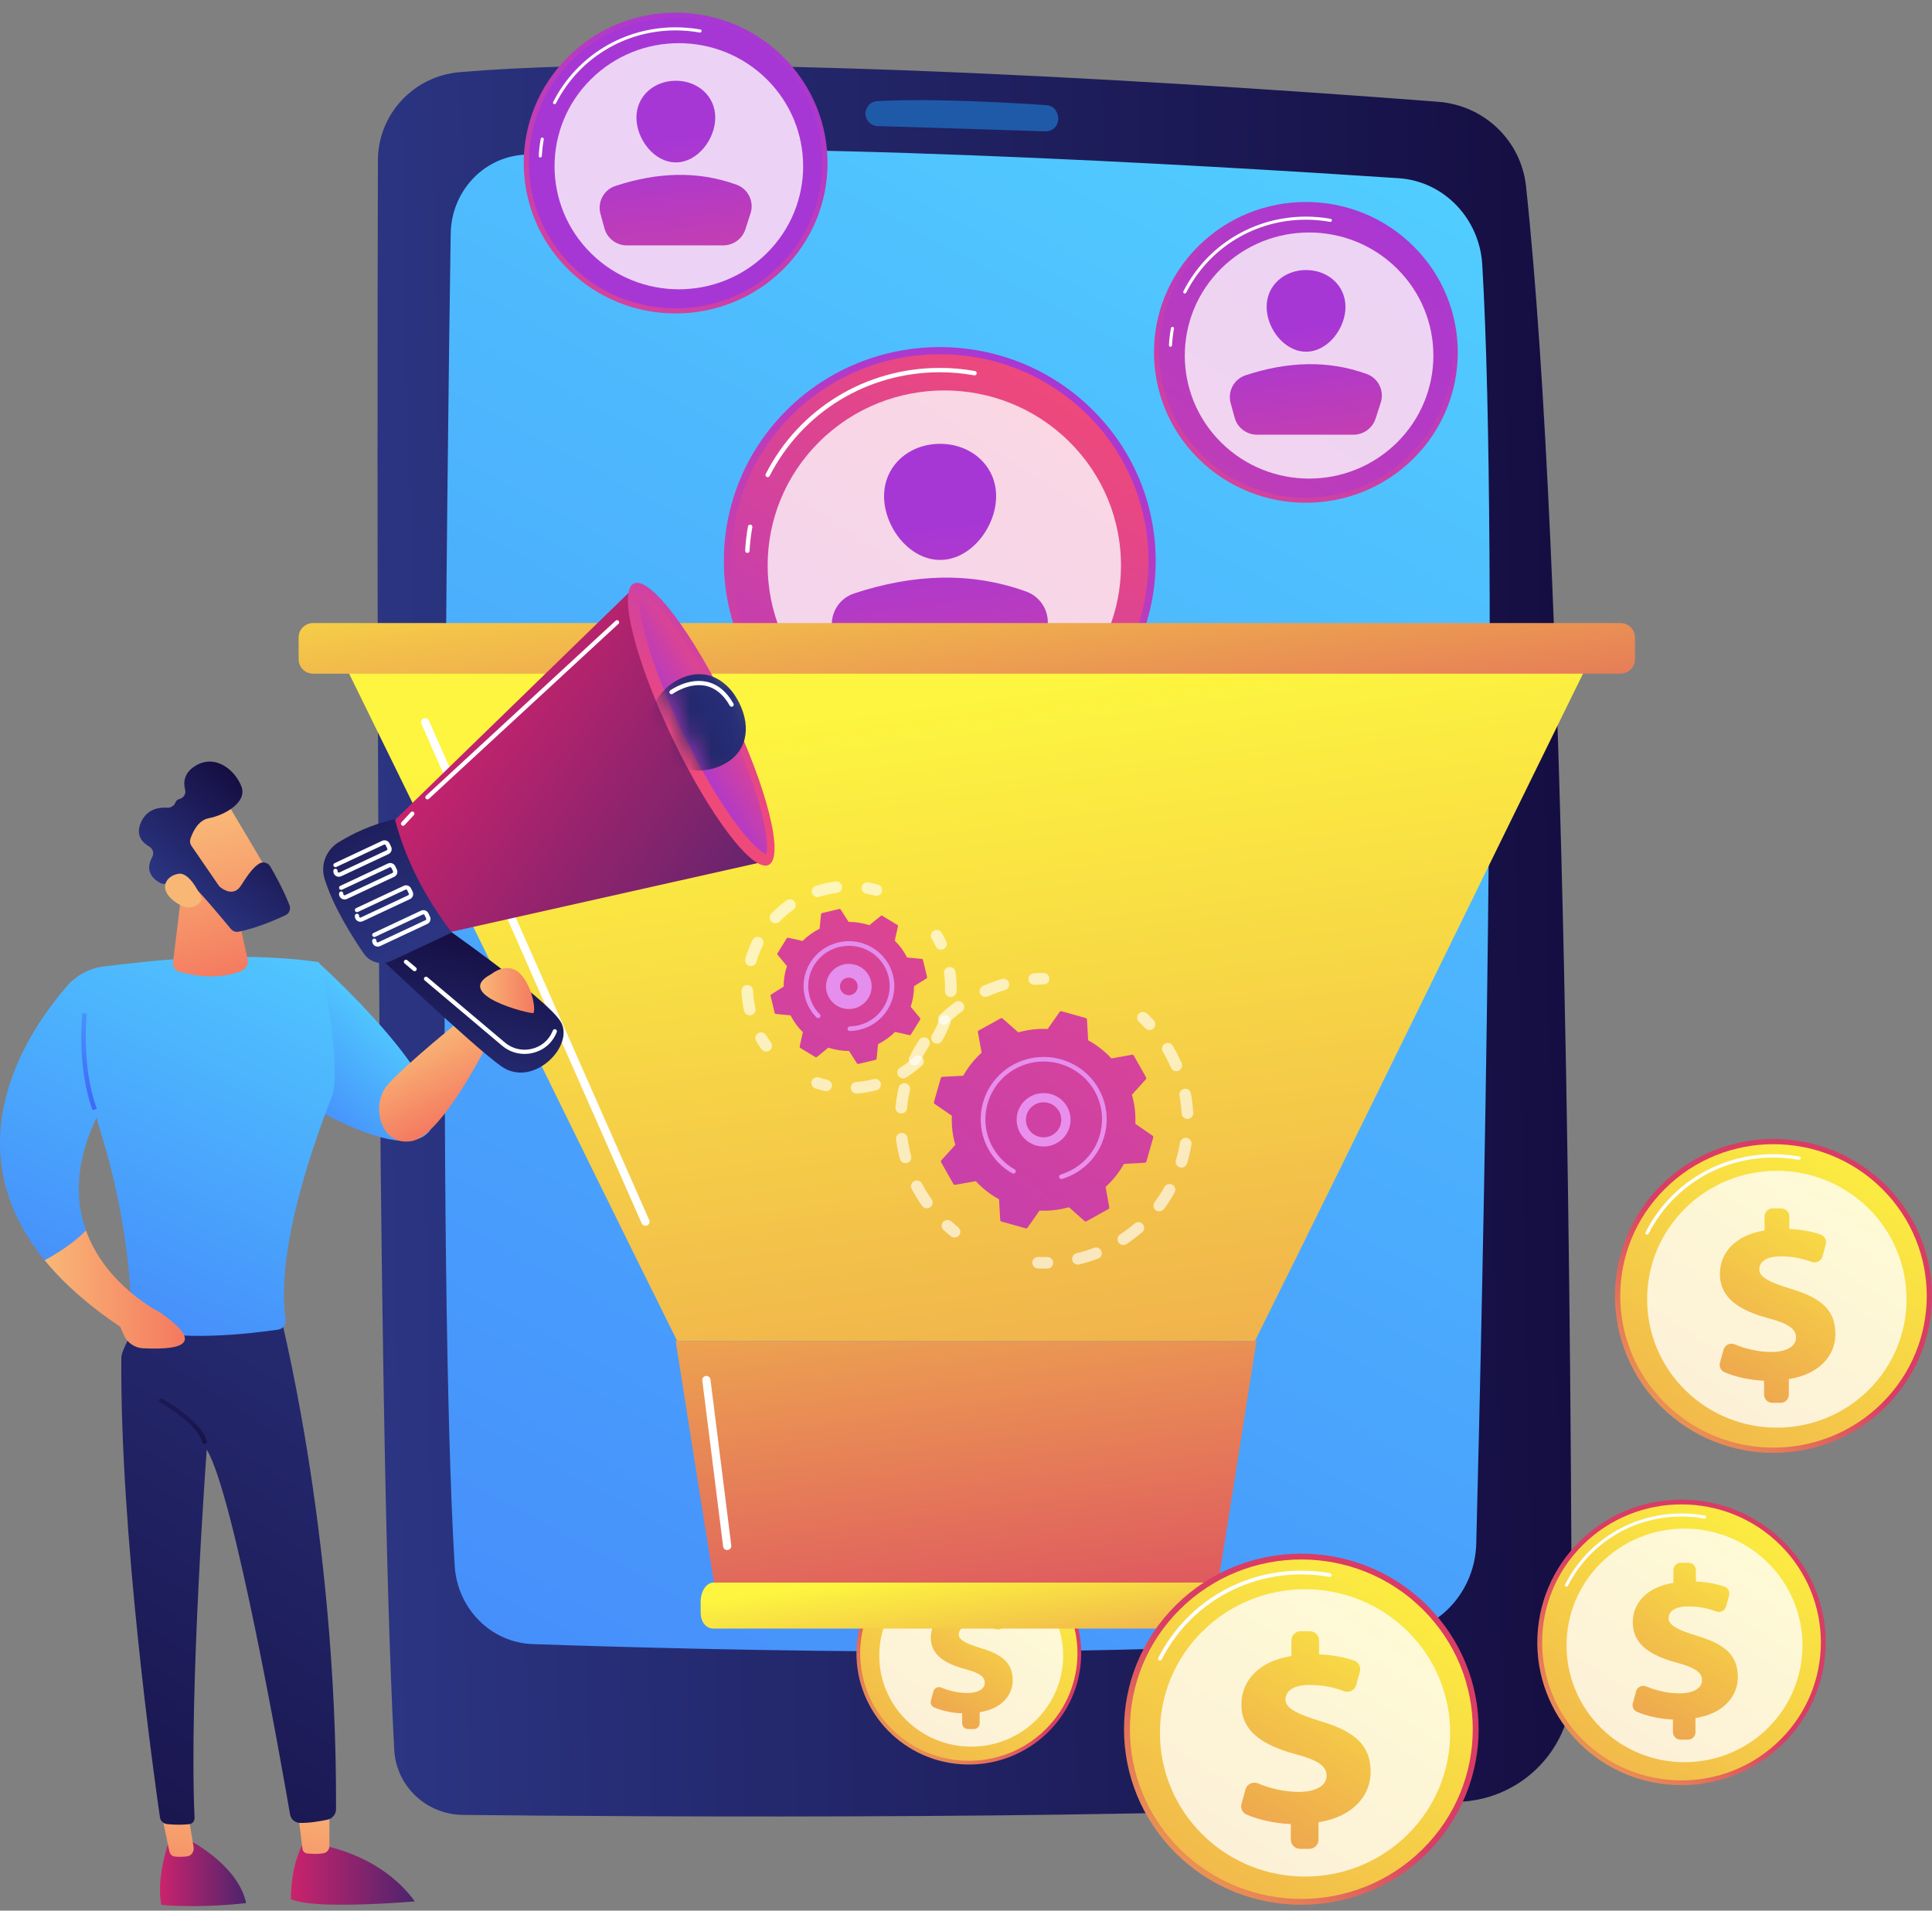 <svg width="91" height="90" viewBox="0 0 91 90" fill="none" xmlns="http://www.w3.org/2000/svg">
<rect x="0" y="0" width="91" height="90" fill="#808080" stroke="none"/>
<g clip-path="url(#clip0_1107_5780)">
<path d="M21.644 3.4C19.471 3.588 17.806 5.389 17.8 7.549C17.762 20.754 17.699 66.302 18.569 82.423C18.661 84.131 20.075 85.473 21.802 85.491C30.346 85.582 54.92 85.749 68.871 84.866C71.777 84.682 74.038 82.299 74.034 79.416C74.017 65.557 73.793 26.58 71.876 8.764C71.646 6.629 69.913 4.963 67.751 4.796C58.434 4.077 33.691 2.363 21.644 3.4L21.644 3.4Z" fill="url(#paint0_linear_1107_5780)"/>
<path d="M21.228 11.009C21.06 22.305 20.583 59.881 21.416 73.75C21.538 75.777 23.129 77.378 25.092 77.445C33.177 77.724 53.91 78.264 65.724 76.977C67.851 76.745 69.477 74.919 69.534 72.709C69.829 61.181 70.627 26.183 69.817 12.469C69.688 10.282 68 8.536 65.884 8.395C57.13 7.811 34.65 6.464 24.604 7.293C22.718 7.448 21.257 9.053 21.229 11.009L21.228 11.009Z" fill="url(#paint1_linear_1107_5780)"/>
<path d="M40.763 5.364C40.77 5.676 41.022 5.928 41.337 5.938C42.892 5.985 47.275 6.118 49.233 6.188C49.62 6.201 49.915 5.851 49.833 5.478C49.827 5.466 49.777 4.986 49.282 4.952C47.957 4.861 43.959 4.615 41.318 4.766C40.775 4.796 40.746 5.407 40.763 5.364Z" fill="#1F5AA9"/>
<path d="M88.813 66.272C91.729 63.384 91.729 58.703 88.813 55.816C85.898 52.929 81.17 52.929 78.254 55.816C75.338 58.703 75.338 63.384 78.254 66.272C81.17 69.159 85.898 69.159 88.813 66.272Z" fill="url(#paint2_linear_1107_5780)"/>
<path d="M88.639 66.098C91.458 63.307 91.458 58.781 88.639 55.99C85.82 53.199 81.249 53.199 78.43 55.99C75.611 58.781 75.611 63.307 78.43 66.098C81.249 68.889 85.82 68.889 88.639 66.098Z" fill="url(#paint3_linear_1107_5780)"/>
<path d="M77.581 58.154C77.569 58.154 77.557 58.151 77.546 58.145C77.506 58.126 77.491 58.079 77.51 58.04C78.665 55.775 80.973 54.368 83.534 54.368C83.942 54.368 84.352 54.404 84.75 54.476C84.793 54.484 84.822 54.525 84.814 54.568C84.806 54.61 84.765 54.639 84.722 54.631C84.333 54.561 83.933 54.525 83.534 54.525C81.033 54.525 78.78 55.899 77.652 58.111C77.638 58.138 77.611 58.154 77.581 58.154V58.154Z" fill="white"/>
<path opacity="0.78" d="M88.011 65.477C90.397 63.115 90.397 59.285 88.011 56.922C85.625 54.56 81.757 54.56 79.371 56.922C76.985 59.285 76.985 63.115 79.371 65.477C81.757 67.84 85.625 67.84 88.011 65.477Z" fill="white"/>
<path d="M83.091 65.697V65.039C82.399 65.011 81.713 64.849 81.226 64.638C81.053 64.563 80.964 64.37 81.014 64.189L81.183 63.576C81.245 63.351 81.492 63.234 81.709 63.325C82.192 63.525 82.788 63.684 83.431 63.684C84.073 63.684 84.596 63.459 84.596 63C84.596 62.586 84.211 62.339 83.284 62.093C81.96 61.735 81.01 61.164 81.01 60.01C81.01 58.968 81.779 58.173 83.114 57.96V57.302C83.114 57.09 83.287 56.919 83.501 56.919H83.891C84.106 56.919 84.279 57.09 84.279 57.302V57.893C84.92 57.918 85.387 58.027 85.757 58.156C85.947 58.221 86.051 58.424 85.998 58.616L85.843 59.183C85.783 59.402 85.547 59.522 85.333 59.441C84.992 59.314 84.51 59.181 83.883 59.181C83.092 59.181 82.865 59.505 82.865 59.797C82.865 60.155 83.34 60.401 84.37 60.715C85.84 61.152 86.451 61.756 86.451 62.843C86.451 63.84 85.705 64.736 84.257 64.96V65.696C84.257 65.908 84.083 66.079 83.87 66.079H83.479C83.265 66.079 83.092 65.908 83.092 65.696L83.091 65.697Z" fill="url(#paint4_linear_1107_5780)"/>
<path d="M50.891 78.481C51.228 75.606 49.147 73.005 46.243 72.671C43.34 72.337 40.713 74.397 40.376 77.272C40.039 80.147 42.12 82.749 45.023 83.082C47.927 83.416 50.554 81.356 50.891 78.481Z" fill="url(#paint5_linear_1107_5780)"/>
<path d="M49.251 81.459C51.249 79.481 51.249 76.273 49.251 74.294C47.253 72.316 44.013 72.316 42.015 74.294C40.016 76.273 40.016 79.481 42.015 81.459C44.013 83.438 47.253 83.438 49.251 81.459Z" fill="url(#paint6_linear_1107_5780)"/>
<path d="M41.414 75.828C41.405 75.828 41.397 75.826 41.389 75.822C41.361 75.808 41.349 75.774 41.364 75.747C42.182 74.141 43.818 73.144 45.633 73.144C45.923 73.144 46.213 73.17 46.495 73.221C46.526 73.226 46.546 73.255 46.541 73.286C46.535 73.316 46.506 73.337 46.475 73.331C46.199 73.281 45.916 73.256 45.633 73.256C43.861 73.256 42.263 74.23 41.464 75.797C41.454 75.816 41.434 75.828 41.414 75.828V75.828Z" fill="white"/>
<path opacity="0.78" d="M45.745 82.275C48.137 82.275 50.076 80.355 50.076 77.987C50.076 75.619 48.137 73.699 45.745 73.699C43.353 73.699 41.414 75.619 41.414 77.987C41.414 80.355 43.353 82.275 45.745 82.275Z" fill="white"/>
<path d="M45.319 81.175V80.709C44.827 80.689 44.342 80.574 43.996 80.425C43.873 80.371 43.81 80.234 43.846 80.106L43.965 79.671C44.009 79.512 44.185 79.43 44.339 79.493C44.681 79.635 45.103 79.748 45.559 79.748C46.015 79.748 46.385 79.589 46.385 79.263C46.385 78.97 46.112 78.795 45.455 78.62C44.517 78.366 43.843 77.961 43.843 77.144C43.843 76.405 44.389 75.841 45.334 75.691V75.224C45.334 75.074 45.458 74.952 45.609 74.952H45.886C46.038 74.952 46.161 75.074 46.161 75.224V75.643C46.615 75.661 46.946 75.738 47.209 75.829C47.343 75.876 47.417 76.02 47.379 76.156L47.269 76.558C47.227 76.713 47.06 76.797 46.908 76.741C46.666 76.65 46.325 76.556 45.88 76.556C45.319 76.556 45.159 76.786 45.159 76.993C45.159 77.246 45.495 77.421 46.225 77.644C47.267 77.953 47.7 78.382 47.7 79.152C47.7 79.858 47.171 80.494 46.145 80.653V81.175C46.145 81.325 46.022 81.447 45.87 81.447H45.593C45.442 81.447 45.319 81.325 45.319 81.175V81.175Z" fill="url(#paint7_linear_1107_5780)"/>
<path d="M85.963 77.983C86.308 74.285 83.559 71.01 79.825 70.669C76.09 70.328 72.783 73.049 72.438 76.748C72.094 80.445 74.842 83.72 78.577 84.061C82.312 84.402 85.619 81.681 85.963 77.983Z" fill="url(#paint8_linear_1107_5780)"/>
<path d="M83.843 81.961C86.407 79.423 86.407 75.307 83.843 72.768C81.279 70.23 77.122 70.23 74.558 72.768C71.995 75.307 71.995 79.423 74.558 81.961C77.122 84.5 81.279 84.5 83.843 81.961Z" fill="url(#paint9_linear_1107_5780)"/>
<path d="M73.787 74.736C73.776 74.736 73.765 74.733 73.755 74.728C73.719 74.71 73.705 74.667 73.723 74.632C74.773 72.572 76.872 71.292 79.201 71.292C79.573 71.292 79.945 71.325 80.307 71.391C80.347 71.398 80.373 71.435 80.365 71.474C80.358 71.513 80.32 71.539 80.281 71.531C79.927 71.468 79.564 71.435 79.201 71.435C76.927 71.435 74.877 72.685 73.852 74.697C73.839 74.722 73.814 74.736 73.787 74.736V74.736Z" fill="white"/>
<path opacity="0.78" d="M83.272 81.397C85.442 79.248 85.442 75.764 83.272 73.616C81.102 71.467 77.584 71.467 75.413 73.616C73.243 75.764 73.243 79.248 75.414 81.397C77.584 83.545 81.102 83.545 83.272 81.397Z" fill="white"/>
<path d="M78.798 81.597V80.998C78.168 80.973 77.545 80.826 77.102 80.634C76.944 80.566 76.864 80.39 76.909 80.225L77.063 79.667C77.119 79.463 77.344 79.357 77.541 79.439C77.98 79.621 78.522 79.765 79.108 79.765C79.692 79.765 80.167 79.561 80.167 79.144C80.167 78.767 79.817 78.543 78.974 78.319C77.77 77.993 76.906 77.473 76.906 76.424C76.906 75.476 77.605 74.753 78.82 74.56V73.961C78.82 73.769 78.977 73.612 79.172 73.612H79.527C79.721 73.612 79.879 73.769 79.879 73.961V74.499C80.462 74.522 80.887 74.62 81.224 74.738C81.397 74.798 81.491 74.982 81.443 75.156L81.302 75.672C81.247 75.871 81.032 75.98 80.838 75.907C80.528 75.791 80.09 75.67 79.519 75.67C78.799 75.67 78.594 75.966 78.594 76.23C78.594 76.556 79.026 76.78 79.962 77.066C81.299 77.463 81.855 78.013 81.855 79.001C81.855 79.908 81.176 80.723 79.859 80.927V81.597C79.859 81.789 79.702 81.945 79.507 81.945H79.152C78.957 81.945 78.8 81.789 78.8 81.597H78.798Z" fill="url(#paint10_linear_1107_5780)"/>
<path d="M51.456 33.539C55.428 29.607 55.428 23.231 51.456 19.299C47.484 15.367 41.045 15.367 37.074 19.299C33.102 23.231 33.102 29.607 37.074 33.539C41.045 37.471 47.484 37.471 51.456 33.539Z" fill="url(#paint11_linear_1107_5780)"/>
<path d="M51.218 33.303C55.057 29.501 55.057 23.337 51.218 19.535C47.378 15.734 41.153 15.734 37.313 19.535C33.474 23.337 33.474 29.501 37.313 33.303C41.153 37.104 47.378 37.104 51.218 33.303Z" fill="url(#paint12_linear_1107_5780)"/>
<path d="M35.202 26.045C35.2 26.045 35.198 26.045 35.196 26.045C35.139 26.042 35.095 25.994 35.098 25.937C35.118 25.555 35.163 25.171 35.231 24.796C35.241 24.74 35.295 24.703 35.352 24.713C35.408 24.723 35.446 24.776 35.436 24.832C35.369 25.199 35.325 25.574 35.305 25.948C35.302 26.003 35.257 26.045 35.202 26.045Z" fill="white"/>
<path d="M36.158 22.478C36.143 22.478 36.127 22.474 36.112 22.467C36.06 22.441 36.04 22.379 36.066 22.328C37.638 19.245 40.78 17.33 44.266 17.33C44.822 17.33 45.379 17.379 45.922 17.477C45.978 17.487 46.016 17.541 46.005 17.597C45.995 17.653 45.941 17.69 45.884 17.679C45.354 17.584 44.809 17.535 44.266 17.535C40.859 17.535 37.788 19.407 36.251 22.421C36.233 22.457 36.197 22.477 36.158 22.477V22.478Z" fill="white"/>
<path opacity="0.78" d="M50.363 32.457C53.613 29.239 53.613 24.023 50.363 20.805C47.113 17.587 41.845 17.587 38.595 20.805C35.345 24.023 35.345 29.239 38.595 32.457C41.845 35.674 47.113 35.674 50.363 32.457Z" fill="white"/>
<path d="M46.919 23.373C46.919 24.817 45.737 26.375 44.28 26.375C42.822 26.375 41.641 24.817 41.641 23.373C41.641 21.93 42.822 20.906 44.28 20.906C45.737 20.906 46.919 21.93 46.919 23.373Z" fill="url(#paint13_linear_1107_5780)"/>
<path d="M41.005 31.932H47.448C48.126 31.932 48.726 31.498 48.933 30.858L49.28 29.785C49.534 29 49.121 28.149 48.339 27.866C45.717 26.917 43.005 27.039 40.228 27.954C39.45 28.21 39.018 29.034 39.233 29.818L39.499 30.792C39.684 31.465 40.301 31.932 41.005 31.932H41.005Z" fill="url(#paint14_linear_1107_5780)"/>
<path d="M66.568 21.608C69.362 18.841 69.362 14.355 66.568 11.589C63.774 8.822 59.244 8.822 56.45 11.589C53.656 14.355 53.656 18.841 56.45 21.608C59.244 24.374 63.774 24.374 66.568 21.608Z" fill="url(#paint15_linear_1107_5780)"/>
<path d="M66.4 21.441C69.101 18.766 69.101 14.43 66.4 11.755C63.698 9.081 59.319 9.081 56.617 11.755C53.916 14.43 53.916 18.766 56.617 21.441C59.319 24.116 63.698 24.116 66.4 21.441Z" fill="url(#paint16_linear_1107_5780)"/>
<path d="M55.132 16.335C55.132 16.335 55.129 16.335 55.128 16.335C55.088 16.333 55.056 16.299 55.059 16.259C55.073 15.99 55.105 15.72 55.153 15.456C55.16 15.416 55.197 15.39 55.237 15.397C55.277 15.404 55.303 15.442 55.296 15.481C55.249 15.739 55.218 16.003 55.204 16.266C55.202 16.305 55.17 16.335 55.131 16.335L55.132 16.335Z" fill="white"/>
<path d="M55.805 13.826C55.794 13.826 55.783 13.823 55.773 13.818C55.737 13.8 55.722 13.757 55.74 13.721C56.846 11.552 59.057 10.204 61.509 10.204C61.9 10.204 62.292 10.239 62.674 10.308C62.714 10.315 62.74 10.353 62.733 10.392C62.726 10.431 62.688 10.458 62.648 10.45C62.275 10.383 61.892 10.349 61.509 10.349C59.112 10.349 56.952 11.666 55.871 13.786C55.858 13.811 55.832 13.826 55.805 13.826Z" fill="white"/>
<path opacity="0.78" d="M65.8 20.846C68.086 18.583 68.086 14.912 65.8 12.649C63.514 10.385 59.807 10.385 57.52 12.649C55.234 14.912 55.234 18.583 57.52 20.846C59.807 23.11 63.514 23.11 65.8 20.846Z" fill="white"/>
<path d="M63.374 14.456C63.374 15.471 62.542 16.567 61.517 16.567C60.492 16.567 59.66 15.471 59.66 14.456C59.66 13.441 60.492 12.72 61.517 12.72C62.542 12.72 63.374 13.441 63.374 14.456Z" fill="url(#paint17_linear_1107_5780)"/>
<path d="M59.214 20.477H63.746C64.224 20.477 64.646 20.171 64.791 19.721L65.035 18.967C65.214 18.414 64.924 17.816 64.373 17.616C62.528 16.948 60.62 17.034 58.667 17.678C58.119 17.858 57.815 18.438 57.966 18.99L58.154 19.675C58.284 20.149 58.718 20.477 59.213 20.477L59.214 20.477Z" fill="url(#paint18_linear_1107_5780)"/>
<path d="M36.883 12.691C39.677 9.924 39.677 5.438 36.883 2.672C34.089 -0.095 29.558 -0.095 26.764 2.672C23.97 5.438 23.97 9.924 26.764 12.691C29.558 15.457 34.089 15.457 36.883 12.691Z" fill="url(#paint19_linear_1107_5780)"/>
<path d="M36.714 12.524C39.415 9.849 39.415 5.513 36.714 2.838C34.013 0.164 29.633 0.164 26.932 2.838C24.231 5.513 24.231 9.849 26.932 12.524C29.633 15.198 34.013 15.198 36.714 12.524Z" fill="url(#paint20_linear_1107_5780)"/>
<path d="M25.448 7.418C25.448 7.418 25.446 7.418 25.444 7.418C25.404 7.416 25.373 7.382 25.375 7.342C25.389 7.073 25.421 6.803 25.469 6.539C25.476 6.499 25.514 6.473 25.554 6.48C25.593 6.487 25.62 6.525 25.612 6.564C25.565 6.822 25.535 7.086 25.521 7.349C25.519 7.388 25.486 7.418 25.448 7.418L25.448 7.418Z" fill="white"/>
<path d="M26.12 4.908C26.109 4.908 26.097 4.906 26.087 4.901C26.051 4.883 26.036 4.839 26.055 4.804C27.161 2.634 29.371 1.287 31.824 1.287C32.215 1.287 32.607 1.322 32.989 1.39C33.028 1.398 33.055 1.435 33.047 1.475C33.04 1.514 33.002 1.54 32.962 1.533C32.589 1.466 32.206 1.431 31.824 1.431C29.427 1.431 27.266 2.748 26.185 4.869C26.172 4.894 26.146 4.908 26.12 4.908Z" fill="white"/>
<path opacity="0.78" d="M36.114 11.929C38.401 9.666 38.401 5.995 36.114 3.732C33.828 1.468 30.121 1.468 27.835 3.732C25.549 5.995 25.549 9.666 27.835 11.929C30.121 14.193 33.828 14.193 36.114 11.929Z" fill="white"/>
<path d="M33.69 5.538C33.69 6.554 32.859 7.65 31.833 7.65C30.808 7.65 29.977 6.554 29.977 5.538C29.977 4.523 30.808 3.803 31.833 3.803C32.859 3.803 33.69 4.523 33.69 5.538Z" fill="url(#paint21_linear_1107_5780)"/>
<path d="M29.53 11.559H34.063C34.54 11.559 34.962 11.254 35.108 10.804L35.352 10.049C35.53 9.497 35.24 8.898 34.689 8.699C32.844 8.031 30.937 8.117 28.983 8.761C28.436 8.941 28.132 9.521 28.283 10.072L28.471 10.758C28.601 11.231 29.034 11.56 29.53 11.56L29.53 11.559Z" fill="url(#paint22_linear_1107_5780)"/>
<path d="M59.111 63.166H31.896C26.568 52.435 21.24 41.488 15.912 30.648H75.094C69.766 41.488 64.439 52.435 59.111 63.166Z" fill="url(#paint23_linear_1107_5780)"/>
<path d="M76.322 29.348H14.752C14.372 29.348 14.065 29.653 14.065 30.029V31.052C14.065 31.428 14.372 31.733 14.752 31.733H76.322C76.702 31.733 77.01 31.428 77.01 31.052V30.029C77.01 29.653 76.702 29.348 76.322 29.348Z" fill="url(#paint24_linear_1107_5780)"/>
<path d="M57.158 75.848H33.851C33.175 71.838 32.5 67.394 31.824 63.166H59.184C58.509 67.394 57.833 71.838 57.158 75.848Z" fill="url(#paint25_linear_1107_5780)"/>
<path d="M57.852 75.953C57.852 76.421 57.561 76.715 57.217 76.715H33.609C33.266 76.715 33.002 76.421 33.002 75.953V75.432C33.002 74.965 33.266 74.547 33.609 74.547H57.217C57.561 74.547 57.852 74.965 57.852 75.432V75.953Z" fill="url(#paint26_linear_1107_5780)"/>
<path d="M30.401 57.74C30.327 57.74 30.256 57.697 30.224 57.625L19.848 34.096C19.805 33.999 19.85 33.886 19.948 33.844C20.046 33.801 20.16 33.846 20.203 33.943L30.579 57.471C30.622 57.568 30.577 57.681 30.479 57.724C30.453 57.734 30.427 57.74 30.401 57.74Z" fill="white"/>
<path d="M34.252 73.015C34.156 73.015 34.073 72.944 34.06 72.847L33.08 65.028C33.066 64.923 33.142 64.827 33.248 64.814C33.354 64.801 33.451 64.876 33.464 64.981L34.444 72.799C34.458 72.904 34.382 73 34.276 73.013C34.268 73.014 34.26 73.015 34.252 73.015Z" fill="white"/>
<path d="M12.934 51.084C12.934 51.084 18.973 55.174 20.278 53.208C21.583 51.241 14.976 45.326 14.976 45.326L12.934 51.084H12.934Z" fill="url(#paint27_linear_1107_5780)"/>
<path d="M11.584 89.646C11.584 89.616 11.582 89.586 11.575 89.555C11.119 87.765 8.855 86.65 8.855 86.65L7.958 86.72C7.443 88.298 7.509 89.266 7.592 89.697C7.594 89.709 7.598 89.72 7.601 89.732C8.341 89.797 9.864 89.84 11.584 89.646H11.584Z" fill="url(#paint28_linear_1107_5780)"/>
<path d="M7.598 85.397L7.977 87.208C8.005 87.341 8.108 87.44 8.233 87.452C8.386 87.466 8.603 87.474 8.822 87.442C9.018 87.414 9.154 87.217 9.119 87.005L8.855 85.397H7.598Z" fill="url(#paint29_linear_1107_5780)"/>
<path d="M19.529 89.567C19.523 89.553 19.517 89.539 19.508 89.526C19.027 88.862 17.804 87.539 15.387 86.965L14.227 86.928C14.227 86.928 13.711 87.817 13.701 89.463C13.966 89.57 14.478 89.686 15.469 89.713C17 89.755 18.816 89.625 19.529 89.567V89.567Z" fill="url(#paint30_linear_1107_5780)"/>
<path d="M14.012 85.188C14.025 85.274 14.183 86.575 14.245 87.079C14.26 87.199 14.347 87.291 14.458 87.305C14.655 87.328 14.975 87.349 15.255 87.292C15.405 87.262 15.515 87.118 15.515 86.952V84.91L14.012 85.188L14.012 85.188Z" fill="url(#paint31_linear_1107_5780)"/>
<path d="M13.081 61.45C13.081 61.45 15.878 71.974 15.828 85.219C15.827 85.46 15.655 85.669 15.417 85.718C15.065 85.792 14.548 85.879 14.12 85.867C13.892 85.86 13.701 85.693 13.663 85.47C13.27 83.192 11.02 70.364 9.737 68.281C9.737 68.281 8.894 79.707 9.164 85.635C9.17 85.782 9.061 85.91 8.913 85.927C8.689 85.952 8.33 85.972 7.872 85.924C7.698 85.905 7.559 85.776 7.534 85.605C7.254 83.677 5.647 72.206 5.715 63.942C5.719 63.475 6.96 61.449 6.96 61.449H13.082L13.081 61.45Z" fill="url(#paint32_linear_1107_5780)"/>
<path d="M15.008 45.318C11.158 44.766 6.93 45.272 4.878 45.528C4.213 45.611 3.606 45.935 3.168 46.437C1.431 48.427 -2.379 53.875 2.106 59.364C2.68 59.048 3.495 58.542 4.049 57.957C3.553 56.572 3.512 54.802 4.552 52.632C4.588 52.803 4.632 52.974 4.685 53.141C6.118 57.637 6.195 61.379 6.192 62.241C6.192 62.358 6.262 62.463 6.372 62.507C8.259 63.256 11.89 62.81 13.109 62.63C13.332 62.597 13.483 62.391 13.452 62.169C13.023 59.094 14.479 54.596 15.636 51.643C16.094 50.477 15.247 45.644 15.008 45.317V45.318Z" fill="url(#paint33_linear_1107_5780)"/>
<path d="M8.681 40.982L8.149 45.332C8.125 45.529 8.248 45.716 8.441 45.772C9.018 45.938 10.252 46.191 11.381 45.732C11.595 45.644 11.713 45.415 11.664 45.191L10.992 42.129L8.681 40.982V40.982Z" fill="url(#paint34_linear_1107_5780)"/>
<path d="M10.588 37.657C10.641 37.7 12.942 41.606 12.942 41.606L10.662 42.859L7.926 39.478C7.926 39.478 9.703 36.92 10.588 37.657Z" fill="url(#paint35_linear_1107_5780)"/>
<path d="M8.969 39.517C8.933 39.627 8.95 39.746 9.016 39.841L10.296 41.705C10.316 41.733 10.338 41.759 10.365 41.781C10.512 41.901 11.009 42.247 11.348 41.719C11.637 41.268 11.909 40.858 12.215 40.677C12.394 40.572 12.625 40.635 12.729 40.813C12.944 41.18 13.361 41.93 13.638 42.648C13.707 42.828 13.623 43.03 13.447 43.112C12.983 43.329 12.065 43.727 11.239 43.888C11.103 43.914 10.964 43.864 10.876 43.759C10.49 43.293 9.402 41.992 9.038 41.672C8.7 41.374 8.116 41.526 7.854 41.617C7.754 41.652 7.646 41.644 7.553 41.596C7.273 41.45 6.779 41.075 7.171 40.371C7.268 40.197 7.201 39.975 7.026 39.875C6.713 39.695 6.365 39.345 6.642 38.73C6.923 38.108 7.484 38.022 7.87 38.046C8.041 38.057 8.209 37.959 8.265 37.799C8.29 37.727 8.344 37.665 8.449 37.638C8.648 37.586 8.77 37.396 8.719 37.199C8.632 36.861 8.657 36.413 9.191 36.082C10.171 35.474 11.109 36.321 11.378 37.066C11.647 37.811 10.547 38.41 9.84 38.54C9.322 38.635 9.067 39.216 8.969 39.517L8.969 39.517Z" fill="url(#paint36_linear_1107_5780)"/>
<path d="M9.519 42.356C9.519 42.356 8.994 41.078 8.421 41.158C7.848 41.238 7.427 41.832 8.178 42.43C9.111 43.174 9.519 42.356 9.519 42.356Z" fill="url(#paint37_linear_1107_5780)"/>
<path d="M4.363 52.296C3.602 50.236 3.878 47.748 3.881 47.723L4.09 47.747C4.087 47.771 3.818 50.211 4.561 52.224L4.363 52.296V52.296Z" fill="url(#paint38_linear_1107_5780)"/>
<path d="M9.634 68.012C9.588 68.012 9.545 67.981 9.532 67.934C9.3 67.048 7.564 66.075 7.546 66.065C7.495 66.037 7.477 65.974 7.506 65.923C7.534 65.873 7.598 65.855 7.649 65.883C7.724 65.925 9.482 66.91 9.737 67.882C9.751 67.938 9.717 67.995 9.661 68.009C9.652 68.012 9.643 68.013 9.634 68.013V68.012Z" fill="url(#paint39_linear_1107_5780)"/>
<path d="M4.049 57.958C3.495 58.543 2.679 59.049 2.105 59.364C2.962 60.413 4.122 61.464 5.658 62.492L5.843 62.905C6.002 63.258 6.35 63.493 6.741 63.511C8.886 63.612 9.48 63.162 7.505 61.798C7.505 61.798 4.978 60.553 4.049 57.958H4.049Z" fill="url(#paint40_linear_1107_5780)"/>
<path d="M21.996 47.804C21.996 47.804 18.959 50.236 18.211 51.162C17.463 52.088 17.923 54.001 19.387 53.752C20.851 53.503 23.1 48.909 23.1 48.909L21.996 47.804H21.996Z" fill="url(#paint41_linear_1107_5780)"/>
<path d="M17.322 44.574C17.322 44.574 22.347 49.36 23.634 50.243C25.127 51.267 27.09 49.247 26.407 48.124C25.724 47.001 20.598 43.439 20.598 43.439L17.323 44.574H17.322Z" fill="url(#paint42_linear_1107_5780)"/>
<path d="M18.309 38.909L29.914 27.629L35.939 40.598L20.328 44.1L18.309 38.909Z" fill="url(#paint43_linear_1107_5780)"/>
<path d="M36.2 40.744C36.954 40.391 36.145 37.136 34.394 33.474C32.642 29.813 30.612 27.131 29.858 27.484C29.105 27.838 29.914 31.092 31.665 34.754C33.416 38.415 35.447 41.097 36.2 40.744Z" fill="url(#paint44_linear_1107_5780)"/>
<path d="M36.088 40.238C35.905 40.172 35.408 39.819 34.585 38.688C33.789 37.596 32.924 36.1 32.148 34.478C31.373 32.856 30.752 31.246 30.402 29.945C30.04 28.598 30.08 27.993 30.144 27.811C30.326 27.877 30.824 28.23 31.647 29.361C32.442 30.453 33.307 31.949 34.083 33.571C34.859 35.193 35.48 36.803 35.83 38.105C36.192 39.452 36.152 40.056 36.088 40.238V40.238Z" fill="url(#paint45_linear_1107_5780)"/>
<mask id="mask0_1107_5780" style="mask-type:luminance" maskUnits="userSpaceOnUse" x="30" y="27" width="7" height="14">
<path d="M36.088 40.238C35.905 40.172 35.408 39.819 34.585 38.688C33.789 37.596 32.924 36.1 32.148 34.478C31.373 32.856 30.752 31.246 30.402 29.945C30.04 28.598 30.08 27.993 30.144 27.811C30.326 27.877 30.824 28.23 31.647 29.361C32.442 30.453 34.941 31.183 35.717 32.805C36.493 34.427 35.48 36.803 35.83 38.105C36.192 39.451 36.153 40.056 36.089 40.238H36.088Z" fill="white"/>
</mask>
<g mask="url(#mask0_1107_5780)">
<path d="M34.841 33.155C35.38 34.281 35.204 35.482 33.991 36.051C32.778 36.62 31.358 36.168 30.819 35.041C30.28 33.915 30.827 32.54 32.039 31.971C33.252 31.403 34.302 32.028 34.841 33.155V33.155Z" fill="url(#paint46_linear_1107_5780)"/>
</g>
<path d="M15.936 39.682C16.554 39.3 17.477 38.834 18.6 38.588C19.092 40.471 20.003 42.246 21.28 43.928L18.423 45.267C17.968 45.481 17.423 45.336 17.139 44.923C16.57 44.097 15.677 42.678 15.287 41.386C15.09 40.737 15.357 40.04 15.937 39.682H15.936Z" fill="url(#paint47_linear_1107_5780)"/>
<path d="M18.298 40.232L16.072 41.276C15.986 41.316 15.884 41.307 15.806 41.251C15.729 41.195 15.689 41.102 15.701 41.008C15.709 40.954 15.759 40.916 15.814 40.923C15.869 40.93 15.907 40.98 15.9 41.034C15.896 41.066 15.916 41.084 15.925 41.091C15.933 41.097 15.957 41.11 15.987 41.097L18.212 40.053C18.243 40.038 18.256 40.002 18.242 39.972L18.167 39.815C18.152 39.785 18.116 39.772 18.085 39.786L15.843 40.838C15.793 40.861 15.733 40.84 15.71 40.791C15.686 40.741 15.708 40.682 15.758 40.659L18 39.607C18.13 39.546 18.286 39.602 18.348 39.73L18.423 39.887C18.485 40.016 18.429 40.171 18.299 40.232H18.298Z" fill="white"/>
<path d="M18.568 41.301L16.342 42.345C16.255 42.385 16.154 42.376 16.076 42.32C15.999 42.264 15.958 42.171 15.971 42.077C15.978 42.023 16.029 41.985 16.083 41.992C16.138 41.999 16.177 42.049 16.169 42.103C16.165 42.135 16.185 42.154 16.194 42.16C16.203 42.167 16.227 42.18 16.256 42.166L18.482 41.122C18.513 41.108 18.526 41.072 18.511 41.042L18.436 40.885C18.422 40.855 18.385 40.842 18.355 40.856L16.113 41.907C16.063 41.931 16.003 41.909 15.979 41.86C15.956 41.81 15.977 41.751 16.027 41.728L18.269 40.677C18.4 40.616 18.556 40.671 18.617 40.8L18.692 40.957C18.754 41.086 18.698 41.24 18.568 41.301H18.568Z" fill="white"/>
<path d="M20.176 37.646C20.138 37.664 20.09 37.656 20.06 37.624C20.022 37.584 20.025 37.522 20.065 37.484L28.997 29.238C29.037 29.201 29.101 29.203 29.138 29.243C29.176 29.283 29.174 29.345 29.134 29.383L20.202 37.629C20.194 37.636 20.185 37.642 20.176 37.646H20.176Z" fill="white"/>
<path d="M19.028 38.889C18.992 38.906 18.948 38.9 18.917 38.872C18.876 38.836 18.874 38.773 18.911 38.733L19.347 38.26C19.384 38.219 19.448 38.217 19.488 38.253C19.529 38.29 19.532 38.353 19.495 38.393L19.058 38.866C19.049 38.876 19.039 38.883 19.027 38.889L19.028 38.889Z" fill="white"/>
<path d="M19.312 42.351L17.086 43.395C17 43.435 16.898 43.426 16.82 43.37C16.743 43.314 16.703 43.221 16.715 43.127C16.722 43.073 16.773 43.035 16.828 43.042C16.882 43.049 16.921 43.099 16.913 43.153C16.909 43.185 16.929 43.204 16.938 43.21C16.947 43.216 16.971 43.23 17 43.216L19.226 42.172C19.257 42.158 19.27 42.122 19.255 42.091L19.18 41.934C19.166 41.904 19.13 41.891 19.099 41.906L16.857 42.957C16.807 42.98 16.747 42.959 16.724 42.91C16.7 42.86 16.721 42.801 16.771 42.778L19.014 41.727C19.144 41.666 19.3 41.721 19.362 41.85L19.437 42.007C19.498 42.135 19.442 42.29 19.312 42.351H19.312Z" fill="white"/>
<path d="M20.128 43.522L17.903 44.566C17.816 44.606 17.714 44.597 17.637 44.541C17.559 44.485 17.519 44.392 17.532 44.298C17.539 44.244 17.589 44.206 17.644 44.213C17.699 44.22 17.737 44.27 17.73 44.324C17.726 44.356 17.746 44.374 17.755 44.381C17.763 44.387 17.787 44.4 17.817 44.387L20.043 43.343C20.073 43.329 20.086 43.292 20.072 43.262L19.997 43.105C19.983 43.075 19.946 43.062 19.915 43.077L17.673 44.128C17.623 44.151 17.563 44.13 17.54 44.081C17.516 44.031 17.538 43.972 17.588 43.949L19.83 42.897C19.96 42.836 20.116 42.892 20.178 43.02L20.253 43.177C20.315 43.306 20.259 43.461 20.129 43.522H20.128Z" fill="white"/>
<path d="M25.415 49.488C25.31 49.537 25.198 49.575 25.082 49.602C24.571 49.719 24.05 49.594 23.651 49.258L20.002 46.181C19.96 46.145 19.955 46.083 19.991 46.041C20.026 46 20.09 45.995 20.131 46.03L23.781 49.107C24.13 49.402 24.588 49.512 25.036 49.409C25.477 49.308 25.832 49.017 26.01 48.609C26.02 48.587 26.029 48.565 26.039 48.541C26.06 48.491 26.118 48.467 26.17 48.487C26.221 48.508 26.245 48.566 26.224 48.616C26.214 48.641 26.204 48.665 26.194 48.688C26.037 49.046 25.762 49.325 25.415 49.488V49.488Z" fill="white"/>
<path d="M19.572 45.74C19.537 45.756 19.494 45.752 19.464 45.726L19.057 45.382C19.015 45.347 19.009 45.284 19.045 45.243C19.081 45.201 19.144 45.196 19.186 45.231L19.593 45.575C19.636 45.61 19.641 45.673 19.605 45.714C19.596 45.725 19.584 45.734 19.572 45.739L19.572 45.74Z" fill="white"/>
<path d="M34.504 33.282C34.457 33.304 34.4 33.286 34.374 33.241C34.076 32.718 33.694 32.403 33.24 32.306C32.453 32.137 31.694 32.677 31.686 32.682C31.642 32.714 31.579 32.705 31.547 32.661C31.514 32.617 31.524 32.555 31.568 32.522C31.602 32.498 32.405 31.925 33.281 32.112C33.794 32.221 34.221 32.569 34.548 33.144C34.575 33.192 34.558 33.252 34.51 33.279C34.508 33.28 34.506 33.281 34.503 33.282L34.504 33.282Z" fill="white"/>
<path d="M23.142 45.885C23.142 45.885 23.914 45.237 24.517 45.885C25.119 46.534 25.238 47.665 25.116 47.72C24.993 47.776 21.266 46.859 23.142 45.885Z" fill="url(#paint48_linear_1107_5780)"/>
<path d="M67.201 87.302C70.462 84.072 70.462 78.836 67.201 75.606C63.939 72.377 58.65 72.377 55.389 75.606C52.127 78.836 52.127 84.072 55.389 87.302C58.65 90.531 63.939 90.531 67.201 87.302Z" fill="url(#paint49_linear_1107_5780)"/>
<path d="M67.004 87.108C70.158 83.985 70.158 78.923 67.004 75.801C63.851 72.678 58.738 72.678 55.585 75.801C52.431 78.923 52.431 83.985 55.585 87.108C58.738 90.23 63.851 90.23 67.004 87.108Z" fill="url(#paint50_linear_1107_5780)"/>
<path d="M54.636 78.221C54.622 78.221 54.608 78.218 54.596 78.211C54.552 78.189 54.534 78.136 54.556 78.093C55.848 75.559 58.43 73.985 61.294 73.985C61.751 73.985 62.209 74.026 62.655 74.106C62.703 74.115 62.735 74.161 62.726 74.209C62.717 74.257 62.671 74.289 62.623 74.279C62.188 74.201 61.74 74.161 61.294 74.161C58.497 74.161 55.976 75.698 54.715 78.172C54.7 78.203 54.668 78.22 54.636 78.22V78.221Z" fill="white"/>
<path opacity="0.78" d="M66.303 86.413C68.972 83.77 68.972 79.486 66.303 76.843C63.634 74.2 59.306 74.2 56.637 76.843C53.968 79.486 53.968 83.77 56.637 86.413C59.306 89.056 63.634 89.056 66.303 86.413Z" fill="white"/>
<path d="M60.8 86.659V85.923C60.025 85.892 59.259 85.711 58.714 85.475C58.52 85.391 58.421 85.175 58.476 84.972L58.665 84.287C58.734 84.035 59.011 83.905 59.254 84.006C59.794 84.23 60.461 84.407 61.18 84.407C61.9 84.407 62.484 84.156 62.484 83.643C62.484 83.179 62.053 82.903 61.016 82.628C59.535 82.227 58.472 81.588 58.472 80.298C58.472 79.132 59.333 78.243 60.826 78.005V77.269C60.826 77.032 61.02 76.839 61.259 76.839H61.696C61.935 76.839 62.13 77.032 62.13 77.269V77.93C62.847 77.958 63.369 78.079 63.783 78.224C63.995 78.298 64.111 78.524 64.053 78.739L63.879 79.373C63.812 79.618 63.548 79.752 63.309 79.662C62.927 79.519 62.388 79.371 61.687 79.371C60.801 79.371 60.548 79.734 60.548 80.06C60.548 80.461 61.079 80.736 62.231 81.087C63.876 81.576 64.559 82.252 64.559 83.468C64.559 84.583 63.724 85.585 62.104 85.835V86.659C62.104 86.896 61.91 87.088 61.671 87.088H61.234C60.995 87.088 60.8 86.897 60.8 86.659V86.659Z" fill="url(#paint51_linear_1107_5780)"/>
<g opacity="0.64">
<path d="M44.96 58.291C44.9 58.291 44.84 58.272 44.789 58.232C44.671 58.139 44.555 58.04 44.443 57.939C44.331 57.838 44.323 57.667 44.425 57.556C44.527 57.446 44.7 57.438 44.812 57.538C44.915 57.632 45.022 57.722 45.131 57.808C45.249 57.902 45.268 58.072 45.173 58.189C45.12 58.256 45.04 58.291 44.959 58.291L44.96 58.291Z" fill="white"/>
<path d="M43.655 56.915C43.569 56.915 43.484 56.875 43.431 56.8C43.336 56.666 43.243 56.526 43.157 56.383C43.082 56.259 43.009 56.132 42.941 56.003C42.872 55.87 42.924 55.706 43.058 55.637C43.192 55.568 43.357 55.619 43.427 55.752C43.489 55.871 43.556 55.99 43.626 56.104C43.706 56.235 43.791 56.365 43.879 56.489C43.966 56.611 43.936 56.78 43.812 56.866C43.765 56.9 43.71 56.915 43.655 56.915H43.655ZM42.65 54.79C42.529 54.79 42.419 54.71 42.386 54.589C42.305 54.289 42.244 53.98 42.205 53.672C42.186 53.523 42.292 53.388 42.442 53.369C42.592 53.35 42.729 53.456 42.748 53.604C42.784 53.888 42.84 54.172 42.915 54.449C42.954 54.594 42.867 54.742 42.721 54.781C42.697 54.787 42.674 54.79 42.65 54.79ZM42.452 52.452C42.444 52.452 42.435 52.452 42.426 52.451C42.276 52.437 42.165 52.305 42.179 52.156C42.208 51.847 42.258 51.537 42.329 51.234C42.362 51.088 42.509 50.997 42.657 51.03C42.804 51.064 42.896 51.209 42.862 51.355C42.797 51.635 42.751 51.921 42.724 52.206C42.711 52.346 42.592 52.452 42.452 52.452V52.452ZM43.078 50.19C43.039 50.19 42.999 50.181 42.961 50.163C42.824 50.099 42.766 49.937 42.831 49.802C42.966 49.521 43.121 49.247 43.292 48.987C43.374 48.862 43.544 48.827 43.671 48.908C43.797 48.99 43.833 49.158 43.751 49.283C43.593 49.523 43.45 49.776 43.325 50.035C43.279 50.132 43.18 50.19 43.078 50.19ZM44.454 48.281C44.383 48.281 44.312 48.253 44.258 48.199C44.153 48.092 44.155 47.92 44.263 47.816C44.487 47.599 44.729 47.395 44.981 47.21C45.102 47.12 45.274 47.145 45.364 47.266C45.454 47.386 45.428 47.555 45.307 47.645C45.074 47.816 44.852 48.004 44.645 48.204C44.592 48.255 44.523 48.281 44.454 48.281L44.454 48.281ZM46.413 46.96C46.309 46.96 46.209 46.9 46.163 46.8C46.101 46.664 46.163 46.503 46.3 46.442C46.587 46.314 46.885 46.204 47.185 46.116C47.33 46.074 47.482 46.155 47.525 46.299C47.568 46.442 47.486 46.593 47.34 46.636C47.064 46.717 46.79 46.818 46.525 46.936C46.489 46.952 46.451 46.96 46.413 46.96V46.96Z" fill="white"/>
<path d="M48.717 46.388C48.574 46.388 48.454 46.278 48.444 46.135C48.434 45.986 48.548 45.857 48.699 45.847C48.849 45.836 49.002 45.831 49.154 45.831H49.154C49.305 45.831 49.428 45.951 49.428 46.101C49.428 46.25 49.306 46.372 49.155 46.373C49.015 46.373 48.874 46.378 48.736 46.387C48.729 46.388 48.723 46.388 48.717 46.388Z" fill="white"/>
</g>
<g opacity="0.64">
<path d="M54.142 48.518C54.068 48.518 53.995 48.489 53.941 48.431C53.846 48.33 53.747 48.23 53.646 48.135C53.536 48.032 53.532 47.861 53.636 47.752C53.74 47.643 53.913 47.639 54.023 47.742C54.133 47.845 54.24 47.953 54.343 48.063C54.445 48.173 54.438 48.344 54.327 48.446C54.275 48.494 54.208 48.518 54.142 48.518Z" fill="white"/>
<path d="M50.772 59.569C50.648 59.569 50.536 59.486 50.506 59.361C50.47 59.216 50.56 59.07 50.707 59.034C50.983 58.968 51.258 58.883 51.524 58.78C51.664 58.726 51.823 58.795 51.878 58.935C51.933 59.074 51.863 59.231 51.722 59.285C51.434 59.396 51.136 59.489 50.836 59.561C50.815 59.566 50.793 59.569 50.772 59.569ZM52.909 58.645C52.82 58.645 52.733 58.602 52.68 58.523C52.597 58.398 52.632 58.23 52.758 58.148C52.996 57.992 53.225 57.82 53.44 57.635C53.553 57.537 53.727 57.549 53.825 57.662C53.925 57.775 53.913 57.946 53.799 58.044C53.566 58.244 53.318 58.431 53.06 58.6C53.013 58.63 52.961 58.645 52.909 58.645H52.909ZM54.602 57.06C54.545 57.06 54.488 57.042 54.439 57.006C54.318 56.917 54.293 56.747 54.383 56.627C54.553 56.401 54.709 56.162 54.847 55.915C54.92 55.784 55.087 55.737 55.219 55.81C55.351 55.882 55.399 56.047 55.325 56.178C55.176 56.445 55.006 56.705 54.822 56.95C54.769 57.022 54.686 57.059 54.602 57.059V57.06ZM55.649 54.998C55.623 54.998 55.596 54.994 55.57 54.986C55.425 54.943 55.343 54.792 55.387 54.648C55.469 54.379 55.534 54.101 55.58 53.823C55.604 53.675 55.745 53.575 55.894 53.599C56.043 53.623 56.144 53.762 56.12 53.91C56.07 54.212 56 54.513 55.911 54.805C55.875 54.922 55.767 54.998 55.649 54.998H55.649ZM55.929 52.706C55.784 52.706 55.663 52.594 55.656 52.45C55.641 52.168 55.607 51.885 55.554 51.608C55.526 51.461 55.624 51.32 55.773 51.292C55.921 51.264 56.064 51.361 56.092 51.508C56.149 51.809 56.186 52.115 56.203 52.421C56.211 52.57 56.095 52.698 55.944 52.706C55.939 52.706 55.934 52.706 55.929 52.706L55.929 52.706ZM55.404 50.458C55.298 50.458 55.197 50.395 55.153 50.292C55.042 50.034 54.912 49.779 54.767 49.535C54.69 49.407 54.733 49.24 54.864 49.164C54.994 49.089 55.162 49.131 55.239 49.261C55.396 49.525 55.536 49.801 55.656 50.081C55.715 50.218 55.651 50.377 55.511 50.436C55.476 50.451 55.44 50.458 55.404 50.458V50.458Z" fill="white"/>
<path d="M49.189 59.756C49.087 59.756 48.984 59.754 48.883 59.75C48.732 59.743 48.615 59.617 48.621 59.467C48.628 59.318 48.755 59.206 48.907 59.208C49.046 59.214 49.187 59.216 49.326 59.212C49.328 59.212 49.33 59.212 49.332 59.212C49.481 59.212 49.603 59.33 49.606 59.478C49.609 59.627 49.489 59.751 49.338 59.754C49.288 59.755 49.239 59.756 49.188 59.756L49.189 59.756Z" fill="white"/>
</g>
<path d="M48.31 57.861C48.344 57.87 48.379 57.857 48.399 57.829L48.962 57.026C49.423 57.047 49.89 56.995 50.346 56.866L51.082 57.516C51.108 57.539 51.145 57.543 51.175 57.526L52.209 56.954C52.239 56.938 52.255 56.904 52.249 56.87L52.075 55.909C52.425 55.592 52.715 55.225 52.938 54.826L53.923 54.771C53.958 54.769 53.987 54.745 53.997 54.712L54.319 53.584C54.328 53.551 54.316 53.516 54.287 53.496L53.476 52.938C53.498 52.482 53.445 52.02 53.314 51.569L53.971 50.84C53.994 50.814 53.998 50.777 53.981 50.747L53.404 49.724C53.387 49.694 53.353 49.678 53.319 49.684L52.348 49.857C52.028 49.51 51.657 49.223 51.254 49.002L51.198 48.026C51.196 47.992 51.172 47.963 51.139 47.954L50 47.635C49.967 47.626 49.931 47.638 49.911 47.666L49.348 48.469C48.887 48.448 48.42 48.5 47.964 48.63L47.228 47.979C47.203 47.956 47.165 47.952 47.135 47.969L46.101 48.541C46.071 48.558 46.055 48.592 46.061 48.625L46.235 49.587C45.885 49.903 45.596 50.27 45.372 50.669L44.387 50.725C44.352 50.727 44.323 50.75 44.313 50.783L43.991 51.911C43.982 51.944 43.995 51.979 44.023 51.999L44.834 52.557C44.813 53.013 44.865 53.476 44.996 53.927L44.339 54.656C44.316 54.681 44.312 54.718 44.329 54.748L44.907 55.772C44.923 55.801 44.958 55.818 44.992 55.811L45.962 55.639C46.282 55.986 46.653 56.272 47.056 56.493L47.112 57.469C47.114 57.503 47.138 57.532 47.171 57.542L48.31 57.861Z" fill="url(#paint52_linear_1107_5780)"/>
<path d="M49.156 54.005C49.144 54.005 49.131 54.005 49.119 54.005C48.78 53.996 48.465 53.856 48.232 53.611C47.999 53.367 47.876 53.048 47.885 52.712C47.895 52.376 48.036 52.064 48.283 51.833C48.792 51.357 49.597 51.379 50.078 51.883C50.312 52.128 50.435 52.447 50.425 52.783C50.415 53.119 50.274 53.431 50.028 53.662C49.79 53.884 49.481 54.005 49.156 54.005V54.005ZM49.155 51.924C48.949 51.924 48.744 51.998 48.583 52.149C48.421 52.3 48.329 52.504 48.323 52.724C48.316 52.944 48.397 53.154 48.55 53.314C48.702 53.474 48.909 53.566 49.131 53.572C49.355 53.579 49.565 53.498 49.726 53.347C49.888 53.196 49.98 52.991 49.987 52.771C49.993 52.551 49.912 52.342 49.76 52.182C49.596 52.01 49.376 51.924 49.154 51.924H49.155Z" fill="url(#paint53_linear_1107_5780)"/>
<path d="M49.995 55.537C49.948 55.537 49.904 55.508 49.89 55.461C49.887 55.45 49.885 55.44 49.885 55.429C49.885 55.383 49.915 55.34 49.963 55.325C50.148 55.269 50.329 55.193 50.501 55.098C50.508 55.093 50.516 55.089 50.524 55.084C51.121 54.747 51.56 54.211 51.772 53.566C51.777 53.552 51.782 53.537 51.786 53.522C51.792 53.503 51.798 53.483 51.804 53.463C51.874 53.217 51.908 52.967 51.908 52.718C51.908 52.26 51.79 51.806 51.558 51.395C50.818 50.086 49.141 49.616 47.819 50.348C46.92 50.846 46.413 51.773 46.413 52.727C46.413 53.176 46.525 53.632 46.761 54.051C47.005 54.481 47.36 54.838 47.79 55.082C47.825 55.102 47.845 55.139 47.845 55.176C47.845 55.194 47.84 55.213 47.83 55.23C47.8 55.282 47.733 55.3 47.681 55.27C47.217 55.006 46.833 54.622 46.57 54.157C46.315 53.704 46.193 53.213 46.193 52.728C46.193 51.698 46.741 50.697 47.712 50.16C49.139 49.37 50.95 49.876 51.749 51.29C51.999 51.734 52.127 52.223 52.127 52.718C52.127 52.987 52.09 53.257 52.014 53.522C51.798 54.277 51.299 54.904 50.607 55.287C50.598 55.292 50.589 55.297 50.58 55.302C50.403 55.397 50.217 55.475 50.026 55.533C50.016 55.536 50.005 55.538 49.994 55.538L49.995 55.537Z" fill="url(#paint54_linear_1107_5780)"/>
<g opacity="0.64">
<path d="M36.088 49.535C36.003 49.535 35.919 49.495 35.865 49.421C35.776 49.297 35.691 49.167 35.614 49.036C35.537 48.907 35.581 48.741 35.712 48.666C35.843 48.59 36.01 48.634 36.086 48.763C36.155 48.88 36.231 48.995 36.311 49.106C36.398 49.228 36.37 49.397 36.247 49.484C36.199 49.518 36.143 49.535 36.088 49.535Z" fill="white"/>
<path d="M35.315 47.826C35.19 47.826 35.077 47.741 35.048 47.615C34.977 47.308 34.936 46.994 34.924 46.681C34.919 46.532 35.036 46.406 35.188 46.401C35.34 46.396 35.465 46.512 35.471 46.661C35.481 46.941 35.518 47.221 35.582 47.495C35.615 47.641 35.523 47.786 35.376 47.819C35.355 47.824 35.335 47.826 35.315 47.826H35.315ZM35.369 45.507C35.344 45.507 35.32 45.504 35.295 45.497C35.15 45.458 35.065 45.308 35.105 45.164C35.19 44.861 35.304 44.565 35.444 44.283C35.511 44.149 35.675 44.094 35.811 44.16C35.946 44.226 36.002 44.389 35.935 44.523C35.81 44.774 35.708 45.039 35.632 45.308C35.598 45.428 35.489 45.507 35.368 45.507L35.369 45.507ZM36.526 43.49C36.458 43.49 36.39 43.466 36.337 43.415C36.227 43.312 36.224 43.141 36.328 43.032C36.547 42.805 36.789 42.597 37.047 42.415C37.17 42.328 37.341 42.357 37.429 42.478C37.517 42.6 37.488 42.769 37.365 42.856C37.135 43.019 36.919 43.204 36.724 43.406C36.67 43.462 36.598 43.49 36.526 43.49ZM38.509 42.258C38.394 42.258 38.286 42.185 38.249 42.07C38.202 41.928 38.281 41.775 38.425 41.729C38.502 41.704 38.58 41.681 38.659 41.66C38.886 41.598 39.12 41.552 39.353 41.523C39.503 41.503 39.64 41.609 39.659 41.757C39.678 41.906 39.572 42.041 39.422 42.06C39.214 42.087 39.006 42.128 38.802 42.183C38.732 42.202 38.662 42.222 38.593 42.245C38.565 42.254 38.537 42.258 38.509 42.258H38.509Z" fill="white"/>
<path d="M41.278 42.199C41.254 42.199 41.229 42.196 41.204 42.189C41.073 42.153 40.938 42.122 40.802 42.097C40.654 42.07 40.555 41.929 40.583 41.782C40.61 41.635 40.752 41.537 40.901 41.564C41.053 41.592 41.205 41.627 41.352 41.667C41.497 41.708 41.582 41.857 41.542 42.001C41.508 42.121 41.398 42.199 41.278 42.199Z" fill="white"/>
</g>
<g opacity="0.64">
<path d="M44.321 44.731C44.219 44.731 44.121 44.674 44.074 44.577C44.015 44.453 43.95 44.332 43.88 44.216C43.803 44.087 43.846 43.921 43.976 43.845C44.106 43.768 44.274 43.81 44.351 43.939C44.429 44.07 44.503 44.206 44.569 44.344C44.633 44.479 44.575 44.641 44.439 44.705C44.401 44.723 44.361 44.731 44.321 44.731Z" fill="white"/>
<path d="M40.346 51.509C40.204 51.509 40.084 51.401 40.073 51.259C40.062 51.109 40.175 50.979 40.325 50.968C40.601 50.947 40.879 50.901 41.149 50.83C41.295 50.791 41.445 50.878 41.483 51.023C41.522 51.167 41.435 51.316 41.289 51.354C40.986 51.434 40.676 51.486 40.367 51.509C40.359 51.509 40.353 51.509 40.346 51.509V51.509ZM42.536 50.798C42.445 50.798 42.356 50.753 42.304 50.671C42.224 50.544 42.263 50.377 42.391 50.297C42.626 50.152 42.849 49.983 43.054 49.796C43.165 49.694 43.338 49.702 43.44 49.812C43.543 49.922 43.536 50.093 43.425 50.194C43.195 50.404 42.945 50.593 42.681 50.757C42.636 50.785 42.586 50.798 42.536 50.798V50.798ZM44.136 49.158C44.09 49.158 44.043 49.146 43.999 49.121C43.869 49.046 43.824 48.88 43.9 48.751C44.04 48.512 44.158 48.26 44.251 48.001C44.302 47.859 44.459 47.786 44.601 47.836C44.743 47.886 44.818 48.042 44.767 48.182C44.662 48.473 44.53 48.756 44.373 49.023C44.323 49.109 44.231 49.158 44.136 49.158ZM44.783 46.968C44.779 46.968 44.775 46.968 44.771 46.968C44.62 46.961 44.503 46.835 44.509 46.686C44.512 46.626 44.513 46.565 44.513 46.505C44.513 46.29 44.497 46.073 44.466 45.86C44.444 45.712 44.547 45.575 44.697 45.553C44.846 45.531 44.985 45.633 45.007 45.782C45.042 46.02 45.06 46.264 45.06 46.505C45.06 46.572 45.059 46.64 45.056 46.707C45.05 46.853 44.929 46.967 44.783 46.967V46.968Z" fill="white"/>
<path d="M38.912 51.401C38.892 51.401 38.871 51.398 38.85 51.393C38.7 51.359 38.55 51.317 38.405 51.27C38.261 51.223 38.183 51.069 38.231 50.927C38.278 50.785 38.433 50.708 38.576 50.755C38.706 50.798 38.84 50.835 38.974 50.866C39.121 50.899 39.213 51.045 39.179 51.191C39.149 51.316 39.037 51.401 38.912 51.401V51.401Z" fill="white"/>
</g>
<path d="M38.406 49.796C38.427 49.808 38.454 49.806 38.473 49.791L39.014 49.351C39.324 49.453 39.654 49.507 39.99 49.506L40.366 50.091C40.379 50.111 40.404 50.121 40.428 50.116L41.245 49.923C41.269 49.917 41.287 49.897 41.289 49.873L41.358 49.183C41.658 49.034 41.928 48.839 42.158 48.609L42.842 48.76C42.866 48.765 42.891 48.755 42.903 48.734L43.344 48.025C43.357 48.005 43.355 47.978 43.339 47.959L42.895 47.423C42.998 47.116 43.052 46.79 43.051 46.457L43.642 46.085C43.663 46.072 43.673 46.047 43.667 46.023L43.472 45.214C43.466 45.19 43.446 45.173 43.422 45.17L42.725 45.103C42.575 44.805 42.377 44.538 42.145 44.31L42.297 43.633C42.303 43.609 42.292 43.585 42.271 43.572L41.556 43.136C41.535 43.123 41.508 43.125 41.489 43.141L40.947 43.581C40.637 43.478 40.308 43.425 39.971 43.426L39.596 42.841C39.583 42.82 39.558 42.81 39.534 42.816L38.716 43.009C38.692 43.015 38.675 43.035 38.672 43.059L38.604 43.748C38.303 43.898 38.034 44.093 37.803 44.323L37.12 44.172C37.096 44.167 37.071 44.177 37.058 44.198L36.618 44.907C36.605 44.927 36.607 44.954 36.623 44.972L37.067 45.509C36.964 45.816 36.909 46.142 36.91 46.475L36.32 46.847C36.299 46.86 36.289 46.885 36.295 46.908L36.489 47.718C36.495 47.742 36.515 47.759 36.54 47.761L37.236 47.829C37.387 48.127 37.584 48.394 37.816 48.622L37.664 49.299C37.659 49.322 37.669 49.347 37.69 49.36L38.406 49.796Z" fill="url(#paint55_linear_1107_5780)"/>
<path d="M39.983 47.53C39.874 47.53 39.766 47.514 39.66 47.481C39.386 47.396 39.162 47.21 39.029 46.958C38.896 46.706 38.87 46.418 38.956 46.147C39.042 45.876 39.229 45.654 39.484 45.523C39.739 45.391 40.029 45.366 40.303 45.451C40.577 45.536 40.801 45.721 40.934 45.973C41.208 46.493 41.004 47.137 40.479 47.409C40.323 47.489 40.154 47.53 39.983 47.53H39.983ZM39.981 46.052C39.914 46.052 39.849 46.068 39.788 46.099C39.689 46.15 39.616 46.236 39.583 46.342C39.55 46.447 39.56 46.559 39.611 46.657C39.663 46.755 39.75 46.827 39.856 46.86C39.963 46.894 40.076 46.883 40.175 46.832C40.379 46.727 40.458 46.477 40.352 46.274C40.3 46.176 40.213 46.104 40.107 46.071C40.065 46.058 40.023 46.052 39.981 46.052Z" fill="url(#paint56_linear_1107_5780)"/>
<path d="M40.029 48.566C39.97 48.566 39.921 48.519 39.92 48.46V48.458C39.92 48.399 39.968 48.35 40.027 48.349C40.163 48.346 40.299 48.329 40.432 48.297C40.436 48.297 40.439 48.296 40.442 48.295C41.441 48.054 42.067 47.074 41.869 46.083C41.864 46.058 41.859 46.034 41.853 46.01C41.608 44.991 40.571 44.36 39.543 44.603C39.044 44.72 38.622 45.023 38.354 45.455C38.166 45.758 38.069 46.099 38.069 46.446C38.069 46.594 38.086 46.743 38.122 46.89C38.202 47.225 38.373 47.532 38.614 47.776C38.635 47.798 38.646 47.825 38.646 47.852C38.646 47.879 38.635 47.908 38.613 47.929C38.57 47.971 38.5 47.97 38.458 47.928C38.188 47.655 37.999 47.314 37.909 46.94C37.869 46.776 37.85 46.61 37.85 46.445C37.85 46.059 37.957 45.679 38.167 45.341C38.466 44.86 38.937 44.523 39.492 44.391C40.638 44.121 41.793 44.824 42.066 45.959C42.106 46.123 42.125 46.288 42.125 46.45C42.125 47.406 41.463 48.276 40.483 48.508C40.471 48.511 40.458 48.513 40.446 48.516C40.318 48.544 40.188 48.56 40.058 48.565C40.056 48.565 40.056 48.565 40.054 48.565C40.047 48.565 40.04 48.565 40.032 48.565H40.029V48.566Z" fill="url(#paint57_linear_1107_5780)"/>
</g>
<defs>
<linearGradient id="paint0_linear_1107_5780" x1="17.594" y1="44.765" x2="73.616" y2="43.53" gradientUnits="userSpaceOnUse">
<stop stop-color="#2B3582"/>
<stop offset="1" stop-color="#150E42"/>
</linearGradient>
<linearGradient id="paint1_linear_1107_5780" x1="71.865" y1="-5.747" x2="-23.874" y2="169.998" gradientUnits="userSpaceOnUse">
<stop stop-color="#53D8FF"/>
<stop offset="1" stop-color="#3840F7"/>
</linearGradient>
<linearGradient id="paint2_linear_1107_5780" x1="73.316" y1="72.787" x2="83.218" y2="61.18" gradientUnits="userSpaceOnUse">
<stop stop-color="#FDF53F"/>
<stop offset="1" stop-color="#D93C65"/>
</linearGradient>
<linearGradient id="paint3_linear_1107_5780" x1="88.992" y1="52.882" x2="59.783" y2="97.447" gradientUnits="userSpaceOnUse">
<stop stop-color="#FDF53F"/>
<stop offset="1" stop-color="#D93C65"/>
</linearGradient>
<linearGradient id="paint4_linear_1107_5780" x1="88.107" y1="54.151" x2="72.567" y2="80.499" gradientUnits="userSpaceOnUse">
<stop stop-color="#FDF53F"/>
<stop offset="1" stop-color="#D93C65"/>
</linearGradient>
<linearGradient id="paint5_linear_1107_5780" x1="38.39" y1="86.2" x2="45.409" y2="77.973" gradientUnits="userSpaceOnUse">
<stop stop-color="#FDF53F"/>
<stop offset="1" stop-color="#D93C65"/>
</linearGradient>
<linearGradient id="paint6_linear_1107_5780" x1="49.501" y1="72.091" x2="28.796" y2="103.681" gradientUnits="userSpaceOnUse">
<stop stop-color="#FDF53F"/>
<stop offset="1" stop-color="#D93C65"/>
</linearGradient>
<linearGradient id="paint7_linear_1107_5780" x1="48.874" y1="72.99" x2="37.859" y2="91.668" gradientUnits="userSpaceOnUse">
<stop stop-color="#FDF53F"/>
<stop offset="1" stop-color="#D93C65"/>
</linearGradient>
<linearGradient id="paint8_linear_1107_5780" x1="69.908" y1="88.045" x2="78.914" y2="77.488" gradientUnits="userSpaceOnUse">
<stop stop-color="#FDF53F"/>
<stop offset="1" stop-color="#D93C65"/>
</linearGradient>
<linearGradient id="paint9_linear_1107_5780" x1="84.164" y1="69.94" x2="57.598" y2="110.474" gradientUnits="userSpaceOnUse">
<stop stop-color="#FDF53F"/>
<stop offset="1" stop-color="#D93C65"/>
</linearGradient>
<linearGradient id="paint10_linear_1107_5780" x1="83.361" y1="71.095" x2="69.226" y2="95.06" gradientUnits="userSpaceOnUse">
<stop stop-color="#FDF53F"/>
<stop offset="1" stop-color="#D93C65"/>
</linearGradient>
<linearGradient id="paint11_linear_1107_5780" x1="49.253" y1="16.923" x2="33.896" y2="46.743" gradientUnits="userSpaceOnUse">
<stop stop-color="#A737D5"/>
<stop offset="1" stop-color="#EF497A"/>
</linearGradient>
<linearGradient id="paint12_linear_1107_5780" x1="32.82" y1="43.892" x2="49.553" y2="17.836" gradientUnits="userSpaceOnUse">
<stop stop-color="#A737D5"/>
<stop offset="1" stop-color="#EF497A"/>
</linearGradient>
<linearGradient id="paint13_linear_1107_5780" x1="44.456" y1="24.774" x2="46.837" y2="44.01" gradientUnits="userSpaceOnUse">
<stop stop-color="#A737D5"/>
<stop offset="1" stop-color="#EF497A"/>
</linearGradient>
<linearGradient id="paint14_linear_1107_5780" x1="43.699" y1="24.868" x2="46.08" y2="44.104" gradientUnits="userSpaceOnUse">
<stop stop-color="#A737D5"/>
<stop offset="1" stop-color="#EF497A"/>
</linearGradient>
<linearGradient id="paint15_linear_1107_5780" x1="65.018" y1="9.917" x2="54.214" y2="30.897" gradientUnits="userSpaceOnUse">
<stop stop-color="#A737D5"/>
<stop offset="1" stop-color="#EF497A"/>
</linearGradient>
<linearGradient id="paint16_linear_1107_5780" x1="66.737" y1="8.777" x2="38.749" y2="51.481" gradientUnits="userSpaceOnUse">
<stop stop-color="#A737D5"/>
<stop offset="1" stop-color="#EF497A"/>
</linearGradient>
<linearGradient id="paint17_linear_1107_5780" x1="61.641" y1="15.441" x2="63.316" y2="28.974" gradientUnits="userSpaceOnUse">
<stop stop-color="#A737D5"/>
<stop offset="1" stop-color="#EF497A"/>
</linearGradient>
<linearGradient id="paint18_linear_1107_5780" x1="61.109" y1="15.507" x2="62.784" y2="29.04" gradientUnits="userSpaceOnUse">
<stop stop-color="#A737D5"/>
<stop offset="1" stop-color="#EF497A"/>
</linearGradient>
<linearGradient id="paint19_linear_1107_5780" x1="35.333" y1="1" x2="24.529" y2="21.98" gradientUnits="userSpaceOnUse">
<stop stop-color="#A737D5"/>
<stop offset="1" stop-color="#EF497A"/>
</linearGradient>
<linearGradient id="paint20_linear_1107_5780" x1="40.836" y1="1.836" x2="62.599" y2="-12.561" gradientUnits="userSpaceOnUse">
<stop stop-color="#A737D5"/>
<stop offset="1" stop-color="#EF497A"/>
</linearGradient>
<linearGradient id="paint21_linear_1107_5780" x1="31.957" y1="6.524" x2="33.633" y2="20.057" gradientUnits="userSpaceOnUse">
<stop stop-color="#A737D5"/>
<stop offset="1" stop-color="#EF497A"/>
</linearGradient>
<linearGradient id="paint22_linear_1107_5780" x1="31.425" y1="6.59" x2="33.1" y2="20.123" gradientUnits="userSpaceOnUse">
<stop stop-color="#A737D5"/>
<stop offset="1" stop-color="#EF497A"/>
</linearGradient>
<linearGradient id="paint23_linear_1107_5780" x1="45.8" y1="32.842" x2="57.476" y2="120.692" gradientUnits="userSpaceOnUse">
<stop stop-color="#FDF53F"/>
<stop offset="1" stop-color="#D93C65"/>
</linearGradient>
<linearGradient id="paint24_linear_1107_5780" x1="44.117" y1="20.065" x2="47.346" y2="44.359" gradientUnits="userSpaceOnUse">
<stop stop-color="#FDF53F"/>
<stop offset="1" stop-color="#D93C65"/>
</linearGradient>
<linearGradient id="paint25_linear_1107_5780" x1="43.036" y1="44.959" x2="47.934" y2="81.81" gradientUnits="userSpaceOnUse">
<stop stop-color="#FDF53F"/>
<stop offset="1" stop-color="#D93C65"/>
</linearGradient>
<linearGradient id="paint26_linear_1107_5780" x1="45.179" y1="73.862" x2="46.801" y2="86.065" gradientUnits="userSpaceOnUse">
<stop stop-color="#FDF53F"/>
<stop offset="1" stop-color="#D93C65"/>
</linearGradient>
<linearGradient id="paint27_linear_1107_5780" x1="19.611" y1="47.178" x2="9.261" y2="58.345" gradientUnits="userSpaceOnUse">
<stop stop-color="#53D8FF"/>
<stop offset="1" stop-color="#3840F7"/>
</linearGradient>
<linearGradient id="paint28_linear_1107_5780" x1="7.535" y1="88.219" x2="11.584" y2="88.219" gradientUnits="userSpaceOnUse">
<stop stop-color="#CB236D"/>
<stop offset="1" stop-color="#4C246D"/>
</linearGradient>
<linearGradient id="paint29_linear_1107_5780" x1="8.661" y1="83.655" x2="7.903" y2="90.34" gradientUnits="userSpaceOnUse">
<stop stop-color="#F9B776"/>
<stop offset="1" stop-color="#F47960"/>
</linearGradient>
<linearGradient id="paint30_linear_1107_5780" x1="13.701" y1="88.325" x2="19.529" y2="88.325" gradientUnits="userSpaceOnUse">
<stop stop-color="#CB236D"/>
<stop offset="1" stop-color="#4C246D"/>
</linearGradient>
<linearGradient id="paint31_linear_1107_5780" x1="14.961" y1="84.369" x2="14.203" y2="91.054" gradientUnits="userSpaceOnUse">
<stop stop-color="#F9B776"/>
<stop offset="1" stop-color="#F47960"/>
</linearGradient>
<linearGradient id="paint32_linear_1107_5780" x1="24.15" y1="53.809" x2="-0.241" y2="92.034" gradientUnits="userSpaceOnUse">
<stop stop-color="#2B3582"/>
<stop offset="1" stop-color="#150E42"/>
</linearGradient>
<linearGradient id="paint33_linear_1107_5780" x1="15.208" y1="38.672" x2="-6.232" y2="86.189" gradientUnits="userSpaceOnUse">
<stop stop-color="#53D8FF"/>
<stop offset="1" stop-color="#3840F7"/>
</linearGradient>
<linearGradient id="paint34_linear_1107_5780" x1="8.026" y1="39.073" x2="10.338" y2="46.272" gradientUnits="userSpaceOnUse">
<stop stop-color="#F9B776"/>
<stop offset="1" stop-color="#F47960"/>
</linearGradient>
<linearGradient id="paint35_linear_1107_5780" x1="9.952" y1="38.461" x2="11.857" y2="46.853" gradientUnits="userSpaceOnUse">
<stop stop-color="#F9B776"/>
<stop offset="1" stop-color="#F47960"/>
</linearGradient>
<linearGradient id="paint36_linear_1107_5780" x1="8.655" y1="42.554" x2="12.631" y2="37.769" gradientUnits="userSpaceOnUse">
<stop stop-color="#2B3582"/>
<stop offset="1" stop-color="#150E42"/>
</linearGradient>
<linearGradient id="paint37_linear_1107_5780" x1="141.817" y1="81.576" x2="149.111" y2="83.79" gradientUnits="userSpaceOnUse">
<stop stop-color="#F9B776"/>
<stop offset="1" stop-color="#F47960"/>
</linearGradient>
<linearGradient id="paint38_linear_1107_5780" x1="7.883" y1="43.312" x2="1.863" y2="54.482" gradientUnits="userSpaceOnUse">
<stop stop-color="#53D8FF"/>
<stop offset="1" stop-color="#3840F7"/>
</linearGradient>
<linearGradient id="paint39_linear_1107_5780" x1="10.277" y1="64.013" x2="8.234" y2="67.685" gradientUnits="userSpaceOnUse">
<stop stop-color="#2B3582"/>
<stop offset="1" stop-color="#150E42"/>
</linearGradient>
<linearGradient id="paint40_linear_1107_5780" x1="2.106" y1="60.741" x2="8.71" y2="60.741" gradientUnits="userSpaceOnUse">
<stop stop-color="#F9B776"/>
<stop offset="1" stop-color="#F47960"/>
</linearGradient>
<linearGradient id="paint41_linear_1107_5780" x1="19.556" y1="49.052" x2="21.444" y2="52.759" gradientUnits="userSpaceOnUse">
<stop stop-color="#F9B776"/>
<stop offset="1" stop-color="#F47960"/>
</linearGradient>
<linearGradient id="paint42_linear_1107_5780" x1="20.694" y1="52.8" x2="22.44" y2="44.018" gradientUnits="userSpaceOnUse">
<stop stop-color="#2B3582"/>
<stop offset="1" stop-color="#150E42"/>
</linearGradient>
<linearGradient id="paint43_linear_1107_5780" x1="21.414" y1="33.262" x2="37.689" y2="44.916" gradientUnits="userSpaceOnUse">
<stop stop-color="#CB236D"/>
<stop offset="1" stop-color="#4C246D"/>
</linearGradient>
<linearGradient id="paint44_linear_1107_5780" x1="39.137" y1="27.408" x2="31.951" y2="35.457" gradientUnits="userSpaceOnUse">
<stop stop-color="#A737D5"/>
<stop offset="1" stop-color="#EF497A"/>
</linearGradient>
<linearGradient id="paint45_linear_1107_5780" x1="31.576" y1="34.926" x2="34.995" y2="32.889" gradientUnits="userSpaceOnUse">
<stop stop-color="#A737D5"/>
<stop offset="1" stop-color="#EF497A"/>
</linearGradient>
<linearGradient id="paint46_linear_1107_5780" x1="35.932" y1="32.436" x2="26.554" y2="37.608" gradientUnits="userSpaceOnUse">
<stop stop-color="#2B3582"/>
<stop offset="1" stop-color="#150E42"/>
</linearGradient>
<linearGradient id="paint47_linear_1107_5780" x1="19.217" y1="44.448" x2="14.672" y2="35.678" gradientUnits="userSpaceOnUse">
<stop stop-color="#2B3582"/>
<stop offset="1" stop-color="#150E42"/>
</linearGradient>
<linearGradient id="paint48_linear_1107_5780" x1="22.615" y1="46.66" x2="25.159" y2="46.66" gradientUnits="userSpaceOnUse">
<stop stop-color="#F9B776"/>
<stop offset="1" stop-color="#F47960"/>
</linearGradient>
<linearGradient id="paint49_linear_1107_5780" x1="49.865" y1="94.59" x2="60.941" y2="81.606" gradientUnits="userSpaceOnUse">
<stop stop-color="#FDF53F"/>
<stop offset="1" stop-color="#D93C65"/>
</linearGradient>
<linearGradient id="paint50_linear_1107_5780" x1="67.399" y1="72.323" x2="34.725" y2="122.176" gradientUnits="userSpaceOnUse">
<stop stop-color="#FDF53F"/>
<stop offset="1" stop-color="#D93C65"/>
</linearGradient>
<linearGradient id="paint51_linear_1107_5780" x1="66.411" y1="73.743" x2="49.028" y2="103.218" gradientUnits="userSpaceOnUse">
<stop stop-color="#FDF53F"/>
<stop offset="1" stop-color="#D93C65"/>
</linearGradient>
<linearGradient id="paint52_linear_1107_5780" x1="30.461" y1="77.346" x2="63.32" y2="33.243" gradientUnits="userSpaceOnUse">
<stop stop-color="#A737D5"/>
<stop offset="1" stop-color="#EF497A"/>
</linearGradient>
<linearGradient id="paint53_linear_1107_5780" x1="62.854" y1="2.01" x2="45.445" y2="67.781" gradientUnits="userSpaceOnUse">
<stop stop-color="#B37CFF"/>
<stop offset="1" stop-color="#F895E7"/>
</linearGradient>
<linearGradient id="paint54_linear_1107_5780" x1="62.852" y1="2.009" x2="45.444" y2="67.78" gradientUnits="userSpaceOnUse">
<stop stop-color="#B37CFF"/>
<stop offset="1" stop-color="#F895E7"/>
</linearGradient>
<linearGradient id="paint55_linear_1107_5780" x1="27.665" y1="70.429" x2="46.199" y2="33.644" gradientUnits="userSpaceOnUse">
<stop stop-color="#A737D5"/>
<stop offset="1" stop-color="#EF497A"/>
</linearGradient>
<linearGradient id="paint56_linear_1107_5780" x1="52.709" y1="-0.675" x2="35.3" y2="65.096" gradientUnits="userSpaceOnUse">
<stop stop-color="#B37CFF"/>
<stop offset="1" stop-color="#F895E7"/>
</linearGradient>
<linearGradient id="paint57_linear_1107_5780" x1="52.71" y1="-0.674" x2="35.301" y2="65.097" gradientUnits="userSpaceOnUse">
<stop stop-color="#B37CFF"/>
<stop offset="1" stop-color="#F895E7"/>
</linearGradient>
<clipPath id="clip0_1107_5780">
<rect width="91" height="90" fill="white"/>
</clipPath>
</defs>
</svg>
